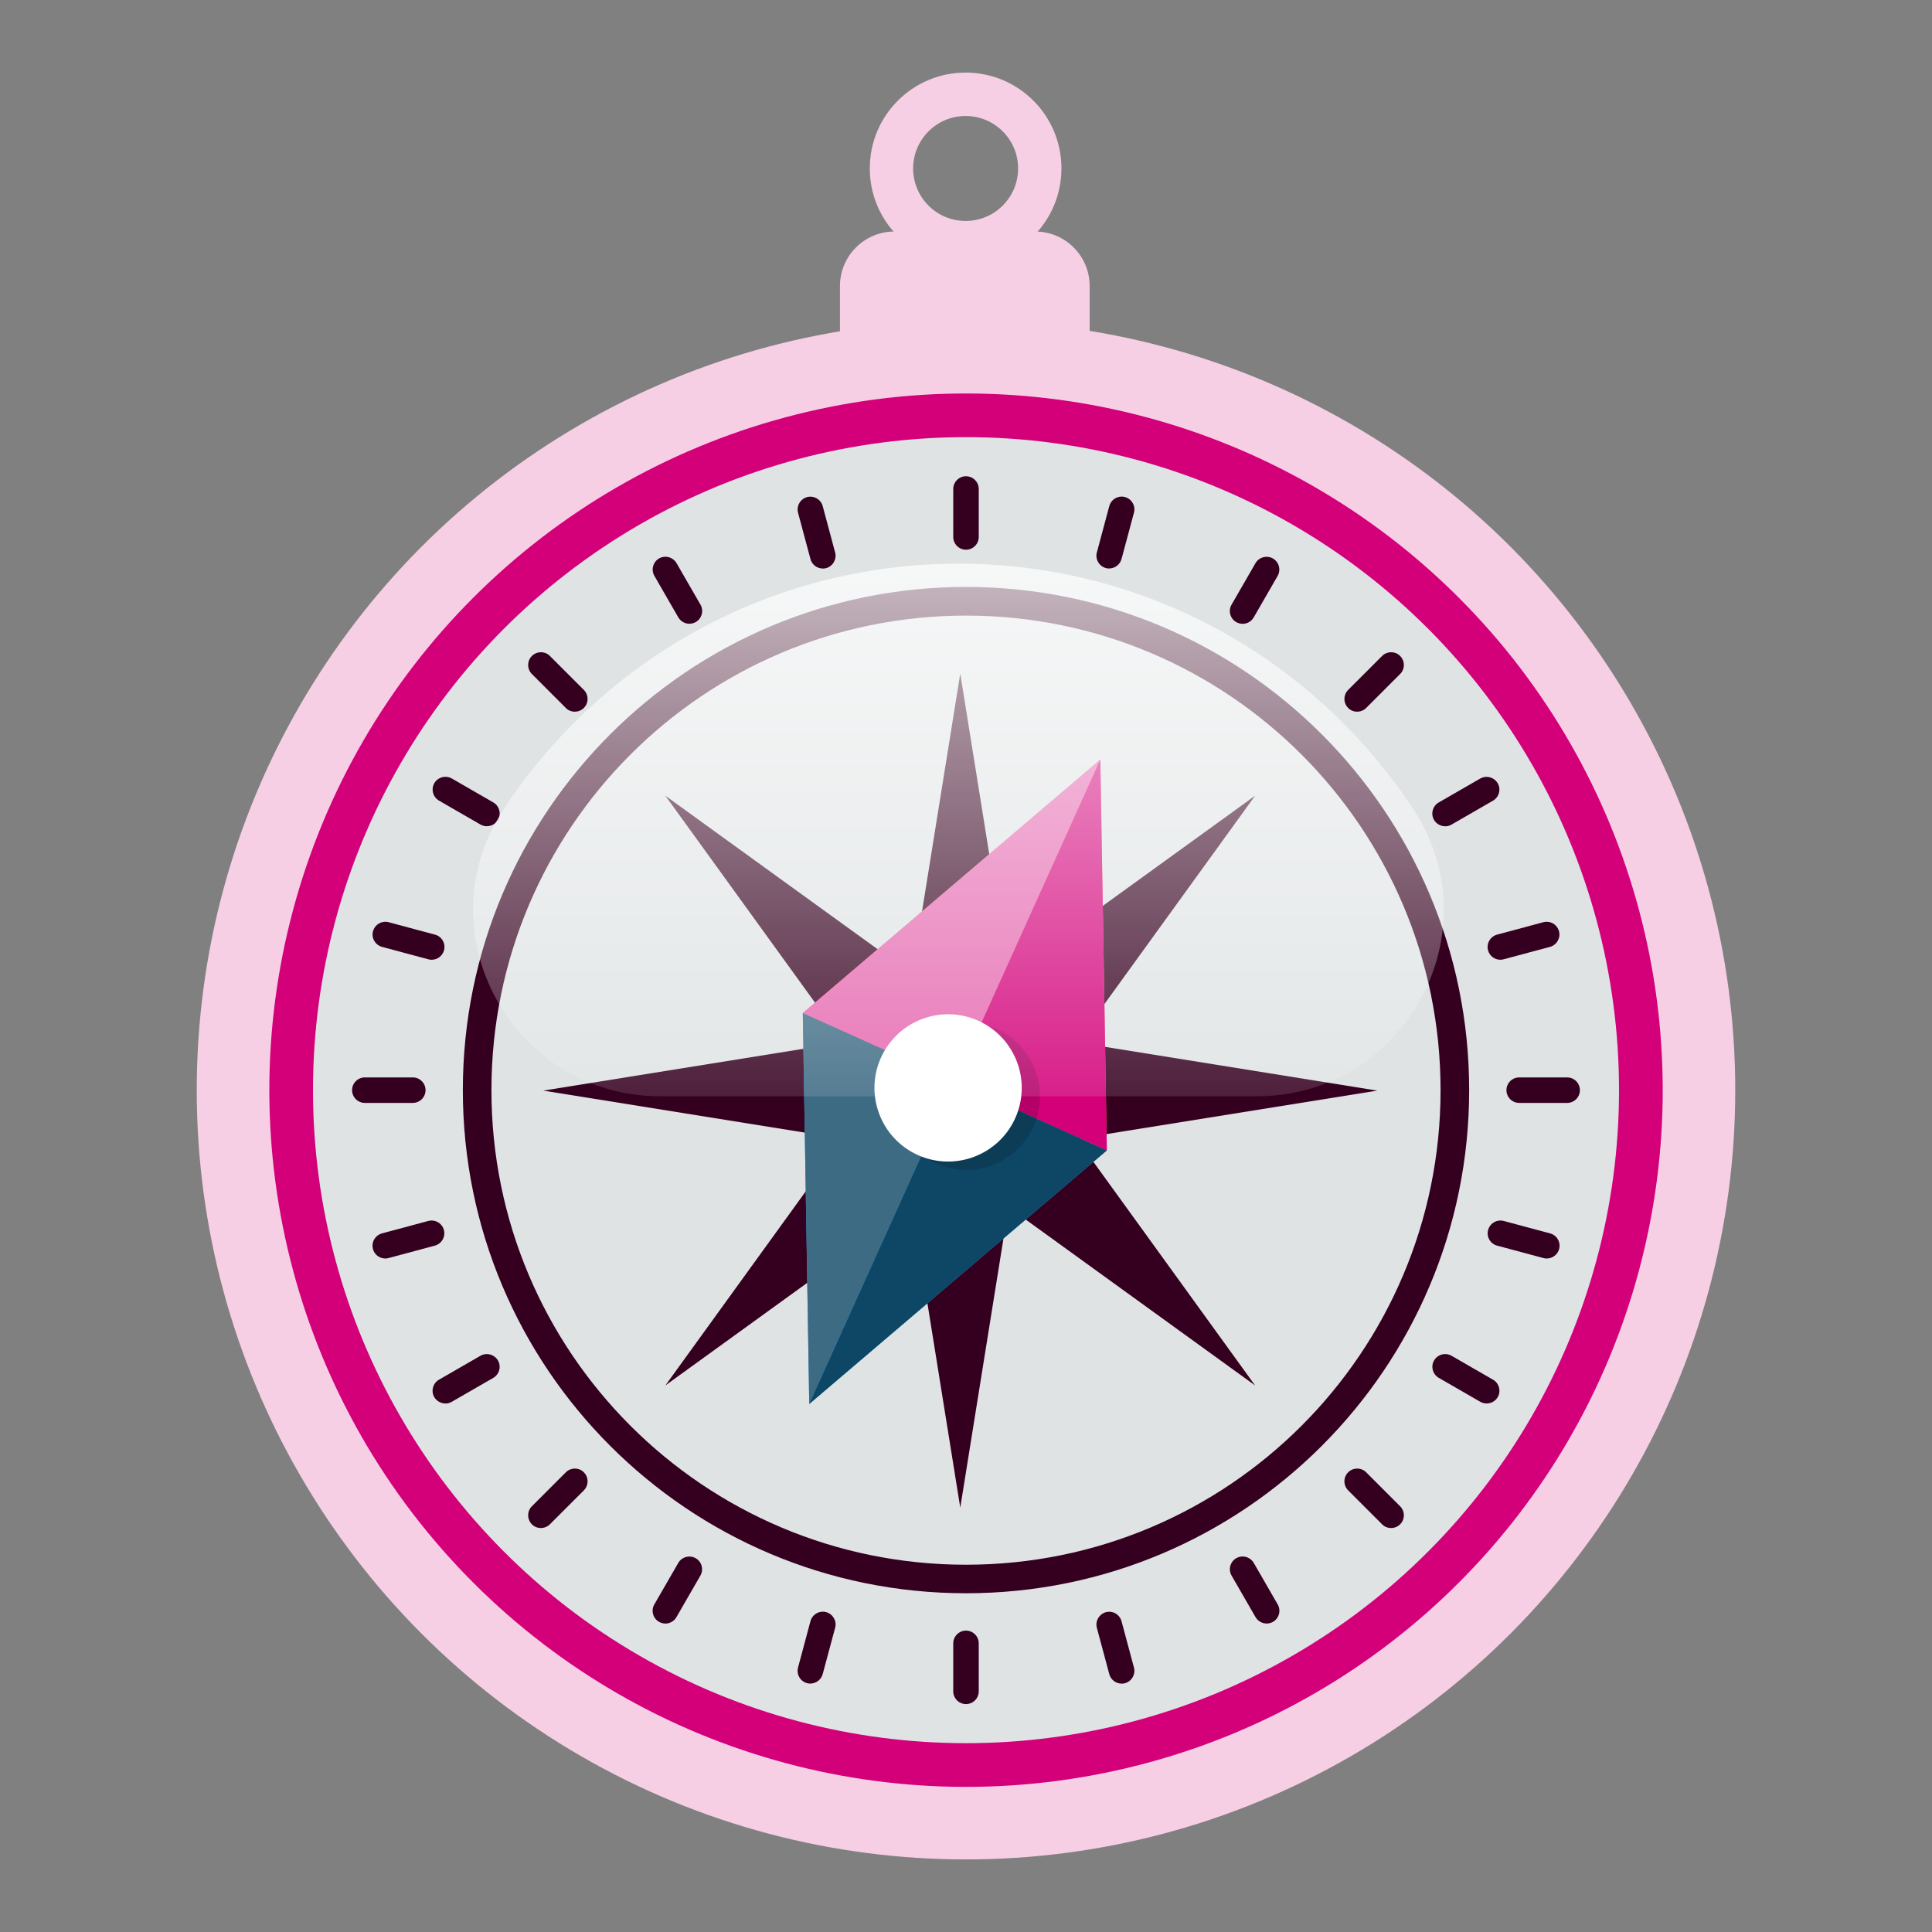 <svg xmlns="http://www.w3.org/2000/svg" xmlns:xlink="http://www.w3.org/1999/xlink" viewBox="0 0 300 300"><rect x="0" y="0" width="300" height="300" fill="#808080" stroke="none"/><defs><style>      .st0 {        fill: #d3007a;      }      .st1 {        fill: #0e4665;      }      .st2 {        mix-blend-mode: multiply;        opacity: .15;      }      .st3 {        fill: #fc6565;      }      .st4 {        isolation: isolate;      }      .st5 {        fill: #f6cfe4;      }      .st6 {        fill: #fff;      }      .st7 {        fill: #3e6b84;      }      .st8 {        fill: #35001f;      }      .st9 {        fill: #dfe3e4;      }      .st10 {        fill: #e566af;      }      .st11 {        fill: #24a3e2;      }      .st12 {        fill: url(#linear-gradient);        mix-blend-mode: overlay;        opacity: .75;      }    </style><linearGradient id="linear-gradient" x1="148.83" y1="187.28" x2="148.83" y2="84.2" gradientUnits="userSpaceOnUse"><stop offset="0" stop-color="#fff" stop-opacity="0"></stop><stop offset="1" stop-color="#fff"></stop></linearGradient></defs><g class="st4"><g id="Calque_1"><g><circle class="st5" cx="150" cy="169.28" r="119.45"></circle><circle class="st0" cx="150" cy="169.28" r="108.18" transform="translate(-75.76 155.65) rotate(-45)"></circle><circle class="st9" cx="150" cy="169.28" r="101.4"></circle><path class="st8" d="M150,91.14c-43.15,0-78.13,34.98-78.13,78.13s34.98,78.13,78.13,78.13,78.13-34.98,78.13-78.13-34.98-78.13-78.13-78.13ZM150,242.97c-40.7,0-73.69-32.99-73.69-73.69s32.99-73.69,73.69-73.69,73.69,32.99,73.69,73.69-32.99,73.69-73.69,73.69Z"></path><g><path class="st8" d="M150,85.36c-1.09,0-1.98-.89-1.98-1.98v-7.45c0-1.09.89-1.98,1.98-1.98s1.98.89,1.98,1.98v7.45c0,1.09-.89,1.98-1.98,1.98Z"></path><path class="st8" d="M150,264.61c-1.09,0-1.98-.89-1.98-1.98v-7.45c0-1.09.89-1.98,1.98-1.98s1.98.89,1.98,1.98v7.45c0,1.09-.89,1.98-1.98,1.98Z"></path></g><g><path class="st8" d="M127.77,88.28c-.9,0-1.69-.6-1.92-1.47l-1.93-7.19c-.28-1.06.35-2.14,1.4-2.43.17-.04.34-.07.51-.07.9,0,1.69.6,1.92,1.47l1.93,7.2c.14.51.06,1.04-.2,1.5-.27.46-.69.79-1.2.93-.17.04-.34.07-.51.07h0Z"></path><path class="st8" d="M174.17,261.43c-.9,0-1.69-.6-1.92-1.47l-1.93-7.19c-.14-.51-.06-1.04.2-1.5.27-.46.69-.79,1.2-.93.17-.04.34-.07.51-.07.9,0,1.69.6,1.92,1.47l1.93,7.2c.14.51.06,1.04-.2,1.5-.27.46-.69.79-1.2.93-.17.04-.34.07-.51.07h0Z"></path></g><g><path class="st8" d="M107.06,96.86c-.71,0-1.37-.38-1.73-.99l-3.72-6.45c-.26-.46-.33-.99-.19-1.5.14-.51.46-.94.92-1.21.3-.17.64-.26.98-.26.71,0,1.37.38,1.73.99l3.72,6.45c.26.46.33.99.19,1.5-.14.51-.46.94-.92,1.2-.3.17-.64.26-.98.26h0Z"></path><path class="st8" d="M196.69,252.1c-.71,0-1.37-.38-1.73-.99l-3.72-6.45c-.55-.95-.22-2.16.73-2.71.3-.17.64-.26.98-.26.71,0,1.37.38,1.73.99l3.72,6.45c.55.95.22,2.16-.73,2.71-.3.17-.64.26-.98.26h0Z"></path></g><g><path class="st8" d="M89.26,110.51c-.53,0-1.03-.2-1.4-.58l-5.27-5.27c-.77-.77-.77-2.03,0-2.8.37-.37.87-.58,1.4-.58s1.03.2,1.4.58l5.27,5.27c.77.77.77,2.03,0,2.8-.37.37-.87.58-1.4.58Z"></path><path class="st8" d="M216.01,237.27c-.53,0-1.03-.2-1.4-.58l-5.27-5.27c-.77-.77-.77-2.03,0-2.8.37-.37.87-.58,1.4-.58s1.03.2,1.4.58l5.27,5.27c.37.37.58.87.58,1.4s-.2,1.03-.58,1.4c-.37.37-.87.58-1.4.58Z"></path></g><g><path class="st8" d="M75.6,128.3c-.34,0-.68-.09-.98-.26l-6.45-3.72c-.95-.55-1.27-1.76-.73-2.71.35-.61,1.01-.99,1.73-.99.34,0,.68.09.98.26l6.45,3.72c.46.26.78.69.92,1.2.14.51.07,1.05-.19,1.5-.35.61-1.01.99-1.73.99h0Z"></path><path class="st8" d="M230.84,217.93c-.34,0-.68-.09-.98-.26l-6.45-3.72c-.46-.26-.78-.69-.92-1.2-.14-.51-.07-1.05.19-1.5.35-.61,1.01-.99,1.73-.99.34,0,.68.09.98.26l6.45,3.72c.46.26.78.69.92,1.2.14.51.07,1.05-.19,1.5-.35.61-1.01.99-1.73.99h0Z"></path></g><g><path class="st8" d="M67.02,149.03c-.17,0-.34-.02-.51-.07l-7.19-1.93c-.51-.14-.93-.46-1.2-.93-.27-.46-.34-.99-.2-1.5.23-.86,1.02-1.47,1.92-1.47.17,0,.34.02.51.07l7.2,1.93c1.06.28,1.68,1.37,1.4,2.43-.23.86-1.02,1.47-1.92,1.47,0,0,0,0,0,0Z"></path><path class="st8" d="M240.17,195.42c-.17,0-.34-.02-.51-.07l-7.19-1.93c-1.06-.28-1.68-1.37-1.4-2.43.23-.86,1.02-1.47,1.92-1.47.17,0,.34.02.51.07l7.2,1.93c1.06.28,1.68,1.37,1.4,2.43-.23.86-1.02,1.47-1.92,1.47,0,0,0,0,0,0Z"></path></g><g><path class="st8" d="M56.65,171.26c-1.09,0-1.98-.89-1.98-1.98s.89-1.98,1.98-1.98h7.45c1.09,0,1.98.89,1.98,1.98s-.89,1.98-1.98,1.98h-7.45Z"></path><path class="st8" d="M235.9,171.26c-1.09,0-1.98-.89-1.98-1.98s.89-1.98,1.98-1.98h7.45c1.09,0,1.98.89,1.98,1.98s-.89,1.98-1.98,1.98h-7.45Z"></path></g><g><path class="st8" d="M59.83,195.42c-.9,0-1.69-.6-1.92-1.47-.28-1.06.35-2.14,1.4-2.43l7.19-1.93c.17-.04.34-.07.51-.07.9,0,1.69.6,1.92,1.47.28,1.06-.35,2.14-1.4,2.43l-7.19,1.93c-.17.04-.34.07-.51.07h0Z"></path><path class="st8" d="M232.98,149.03c-.9,0-1.69-.6-1.92-1.47-.28-1.06.35-2.14,1.4-2.43l7.19-1.93c.17-.04.34-.07.51-.07.9,0,1.69.6,1.92,1.47.14.51.06,1.04-.2,1.5-.27.46-.69.79-1.2.93l-7.2,1.93c-.17.04-.34.07-.51.07h0Z"></path></g><g><path class="st8" d="M69.16,217.93c-.71,0-1.37-.38-1.73-.99-.26-.46-.33-.99-.19-1.5.14-.51.46-.94.92-1.2l6.45-3.72c.3-.17.64-.26.98-.26.71,0,1.37.38,1.73.99.55.95.22,2.16-.73,2.71l-6.45,3.72c-.3.17-.64.26-.98.26h0Z"></path><path class="st8" d="M224.4,128.3c-.71,0-1.37-.38-1.73-.99-.26-.46-.33-.99-.19-1.5.14-.51.46-.94.92-1.2l6.45-3.72c.3-.17.64-.26.98-.26.71,0,1.37.38,1.73.99.55.95.22,2.16-.73,2.71l-6.45,3.72c-.3.17-.64.26-.98.26h0Z"></path></g><g><path class="st8" d="M83.99,237.27c-.53,0-1.03-.2-1.4-.58-.77-.77-.77-2.03,0-2.8l5.27-5.27c.37-.37.87-.58,1.4-.58s1.03.2,1.4.58c.77.77.77,2.03,0,2.8l-5.27,5.27c-.37.37-.87.58-1.4.58Z"></path><path class="st8" d="M210.74,110.51c-.53,0-1.03-.2-1.4-.58-.77-.77-.77-2.03,0-2.8l5.27-5.27c.37-.37.87-.58,1.4-.58s1.03.2,1.4.58c.37.37.58.87.58,1.4s-.2,1.03-.58,1.4l-5.27,5.27c-.37.37-.87.58-1.4.58Z"></path></g><g><path class="st8" d="M103.31,252.1c-.34,0-.68-.09-.98-.26-.45-.26-.78-.69-.92-1.2-.14-.51-.07-1.05.19-1.5l3.72-6.45c.35-.61,1.01-.99,1.73-.99.34,0,.68.09.98.26.95.55,1.27,1.76.72,2.71l-3.72,6.45c-.35.61-1.01.99-1.73.99h0Z"></path><path class="st8" d="M192.94,96.86c-.34,0-.68-.09-.98-.26-.46-.26-.78-.69-.92-1.2-.14-.51-.07-1.05.19-1.5l3.72-6.45c.35-.61,1.01-.99,1.73-.99.34,0,.68.09.98.26.95.55,1.27,1.76.73,2.71l-3.72,6.45c-.35.61-1.01.99-1.73.99h0Z"></path></g><g><path class="st8" d="M125.83,261.43c-.17,0-.34-.02-.51-.07-1.06-.28-1.68-1.37-1.4-2.43l1.93-7.2c.23-.86,1.02-1.47,1.92-1.47.17,0,.34.02.51.07.51.14.93.46,1.2.93.27.46.34.99.2,1.5l-1.93,7.19c-.23.86-1.02,1.47-1.92,1.47h0Z"></path><path class="st8" d="M172.23,88.28c-.17,0-.34-.02-.51-.07-.51-.14-.93-.46-1.2-.93-.27-.46-.34-.99-.2-1.5l1.93-7.2c.23-.86,1.02-1.47,1.92-1.47.17,0,.34.02.51.07.51.14.93.46,1.2.93.27.46.34.99.2,1.5l-1.93,7.19c-.23.86-1.02,1.47-1.92,1.47h0Z"></path></g><polygon class="st8" points="167.2 176.84 213.86 169.35 167.2 161.85 194.89 123.56 156.6 151.25 149.11 104.59 141.61 151.25 103.32 123.56 131.01 161.85 84.35 169.35 131.01 176.84 103.32 215.13 141.61 187.44 149.11 234.1 156.6 187.44 194.89 215.13 167.2 176.84"></polygon><g><g><polygon class="st3" points="171.87 178.64 170.86 117.94 124.65 157.31 171.87 178.64"></polygon><polygon class="st11" points="124.66 157.31 125.66 218.01 171.87 178.64 124.66 157.31"></polygon><g><polygon class="st10" points="170.86 117.94 124.66 157.31 148.26 167.97 170.86 117.94"></polygon><polygon class="st3" points="124.65 157.31 124.66 157.31 124.66 157.31 124.65 157.31"></polygon><polygon class="st11" points="124.66 157.31 124.66 157.31 124.66 157.31 124.66 157.31"></polygon><polygon class="st7" points="124.66 157.31 125.66 218.01 148.26 167.98 124.66 157.31"></polygon><polygon class="st11" points="148.26 167.97 124.66 157.31 124.66 157.31 124.66 157.31 148.26 167.98 148.26 167.97"></polygon><polygon class="st3" points="171.87 178.64 171.87 178.64 171.87 178.64 171.87 178.64"></polygon><polygon class="st0" points="171.87 178.64 170.86 117.94 148.26 167.97 171.87 178.64"></polygon><polygon class="st3" points="171.87 178.64 171.87 178.64 171.87 178.64 171.87 178.64"></polygon><polygon class="st1" points="148.26 167.98 125.66 218.01 171.87 178.64 148.26 167.98"></polygon><polygon class="st3" points="148.26 167.98 171.87 178.64 171.87 178.64 171.87 178.64 148.26 167.97 148.26 167.98"></polygon></g></g><path class="st2" d="M160.47,174.92c2.6-5.75.04-12.53-5.71-15.13-5.75-2.6-12.53-.04-15.13,5.71-2.6,5.75-.04,12.53,5.71,15.13,5.75,2.6,12.53.04,15.13-5.71Z"></path><path class="st6" d="M157.64,173.64c2.6-5.75.04-12.53-5.71-15.13-5.75-2.6-12.53-.04-15.13,5.71-2.6,5.75-.04,12.53,5.71,15.13,5.75,2.6,12.53.04,15.13-5.71Z"></path></g><path class="st5" d="M138.89,35.95h21.85c4.67,0,8.46,3.79,8.46,8.46v9.28c0,.91-.74,1.64-1.64,1.64h-35.49c-.91,0-1.64-.74-1.64-1.64v-9.28c0-4.67,3.79-8.46,8.46-8.46Z"></path><path class="st5" d="M149.94,11.27c-8.22,0-14.88,6.66-14.88,14.88s6.66,14.88,14.88,14.88,14.88-6.66,14.88-14.88-6.66-14.88-14.88-14.88ZM149.94,34.31c-4.5,0-8.15-3.65-8.15-8.15s3.65-8.15,8.15-8.15,8.15,3.65,8.15,8.15-3.65,8.15-8.15,8.15Z"></path></g><path class="st12" d="M195.14,170.23c22.87,0,36.9-25.43,24.34-44.55-15.1-22.98-41.1-38.15-70.65-38.15s-55.55,15.17-70.65,38.15c-12.56,19.12,1.46,44.55,24.34,44.55h92.62Z"></path></g></g></svg>